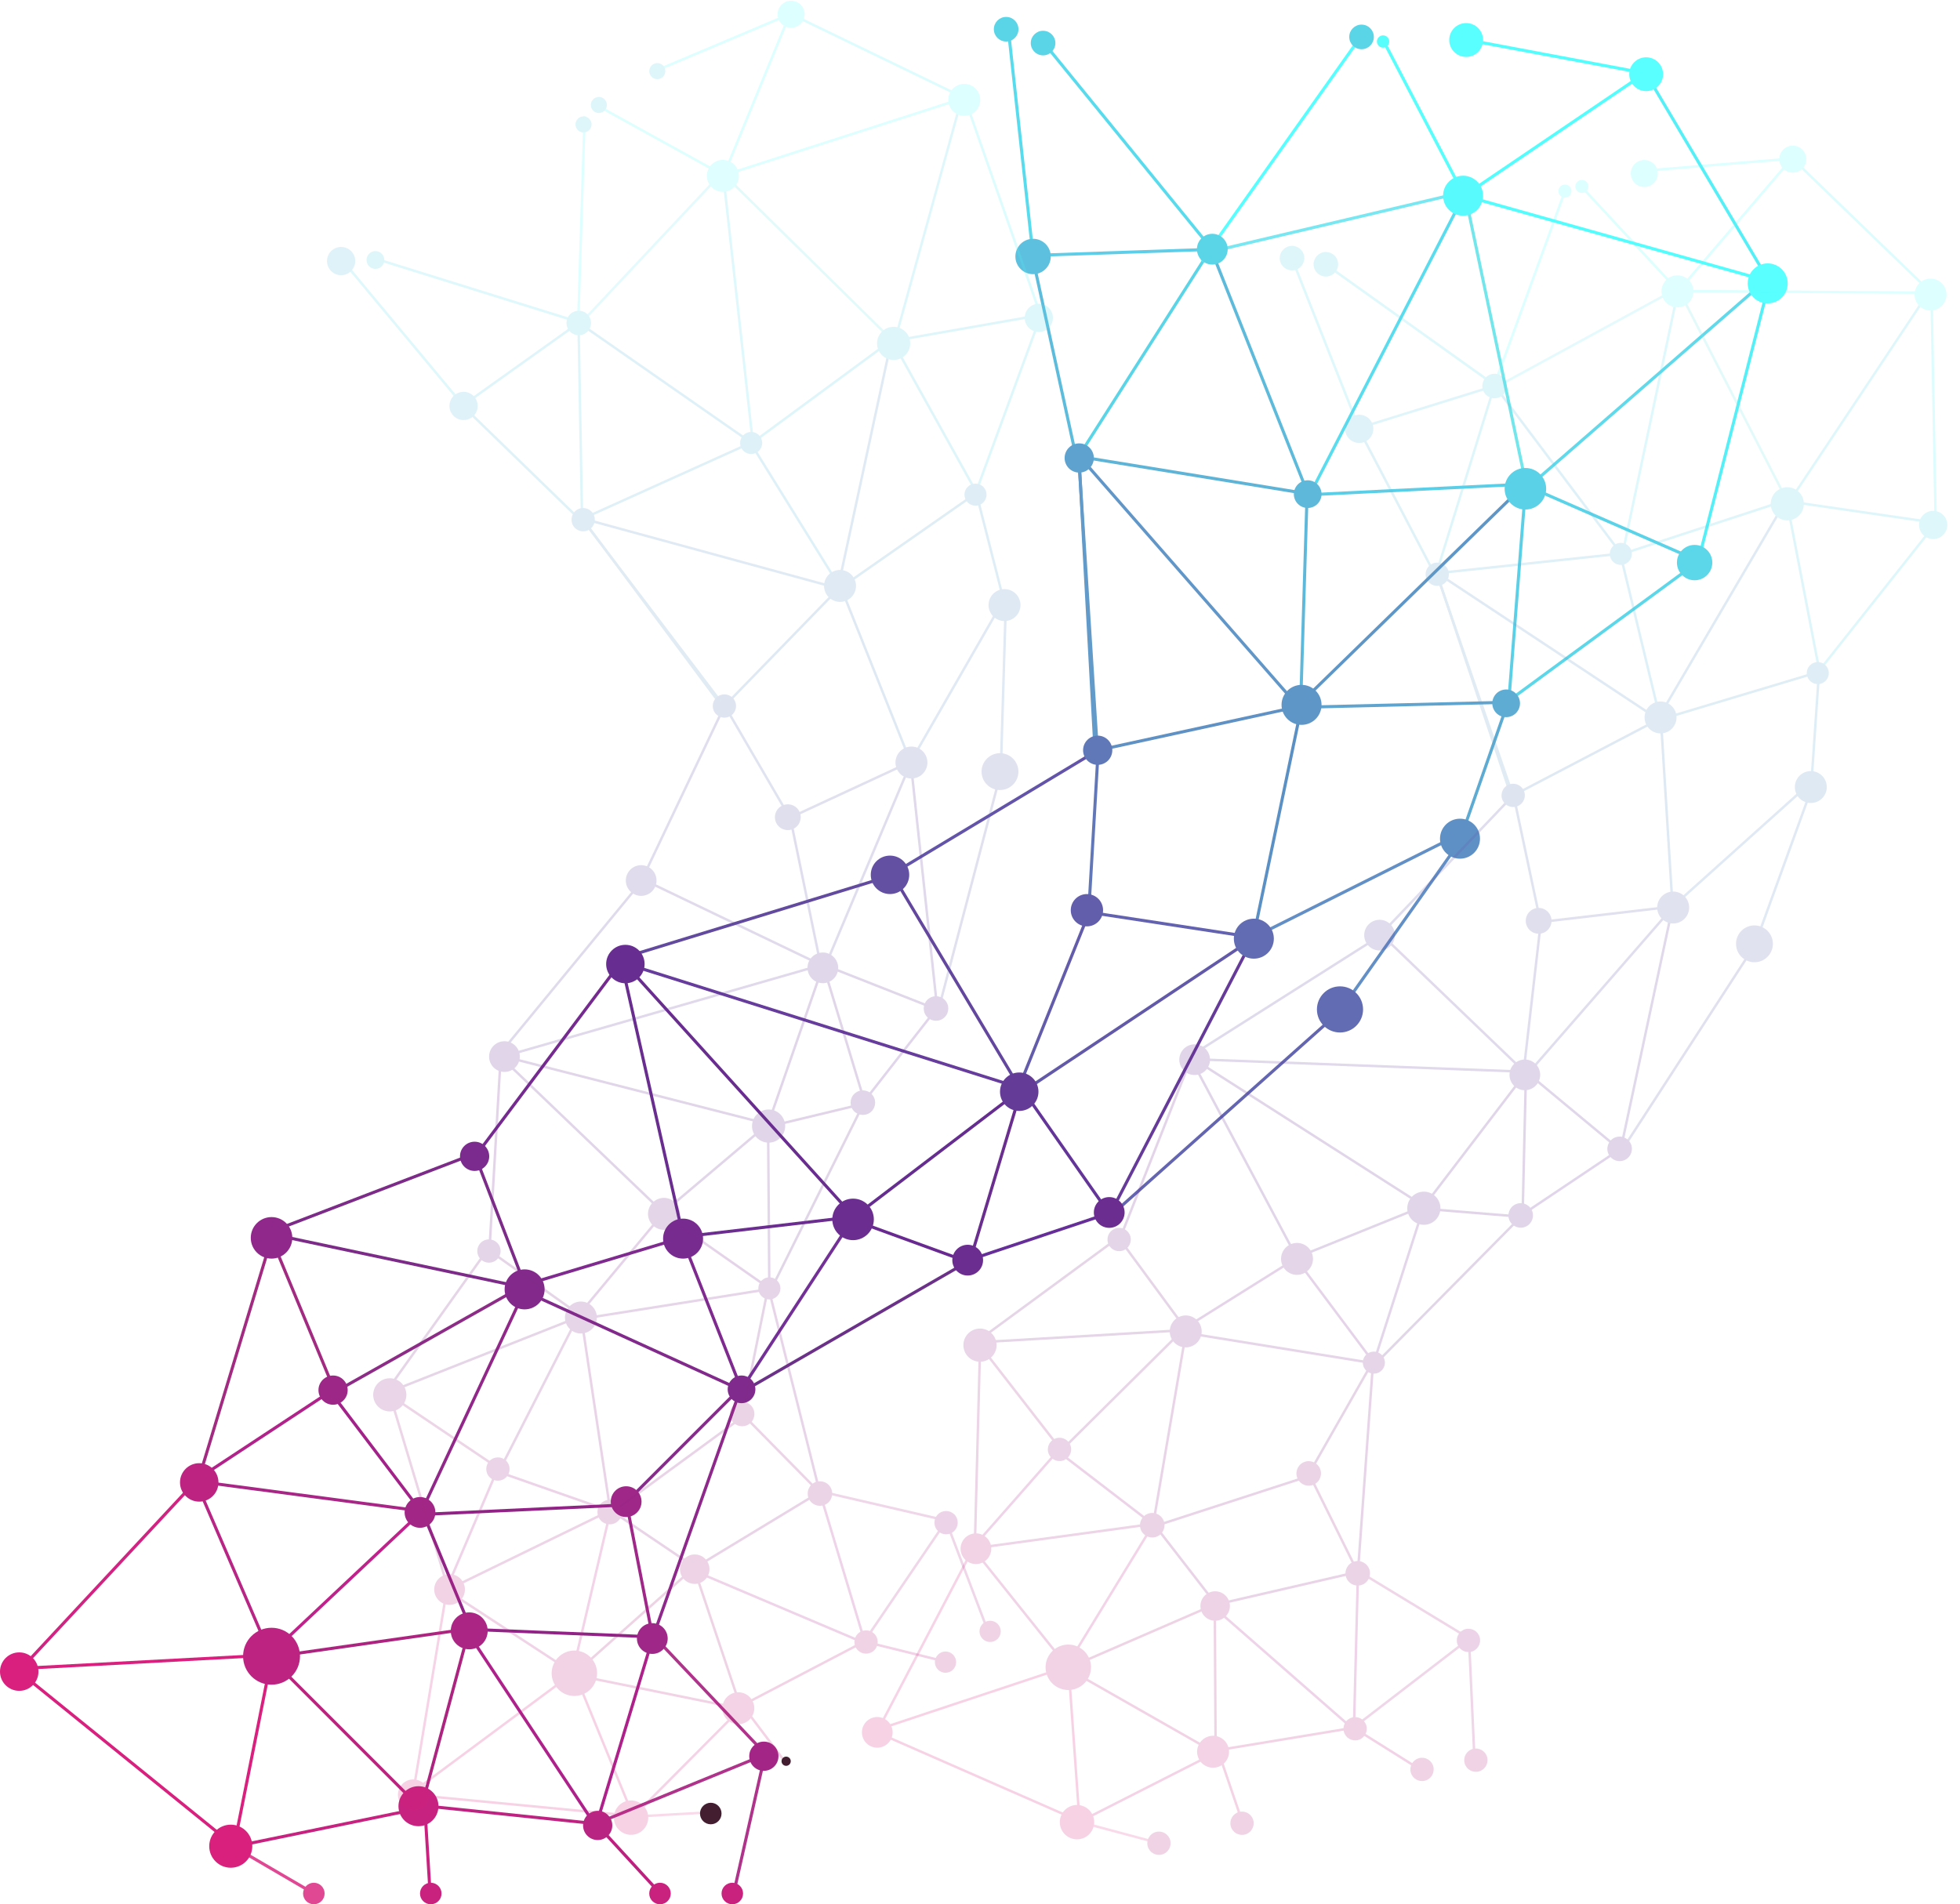 <?xml version="1.0" encoding="UTF-8"?> <svg xmlns="http://www.w3.org/2000/svg" width="1274" height="1238" viewBox="0 0 1274 1238" fill="none"> <g clip-path="url(#clip0_1523_552)"> <rect x="477.567" y="910.821" width="2" height="159.268" transform="rotate(19.451 477.567 910.821)" fill="#8E288B"></rect> <rect x="407.401" y="983.128" width="2" height="77.254" transform="rotate(-11.013 407.401 983.128)" fill="#9F2788"></rect> <rect x="281.545" y="985.207" width="2" height="117.936" transform="rotate(-92.669 281.545 985.207)" fill="#922386"></rect> <rect x="306" y="1060.31" width="2" height="112.668" transform="rotate(-87.666 306 1060.31)" fill="#922386"></rect> <rect x="306.549" y="1057.65" width="2" height="76.364" transform="rotate(157.57 306.549 1057.65)" fill="#922386"></rect> <rect x="266.529" y="988.486" width="2" height="110.183" transform="rotate(46.754 266.529 988.486)" fill="#BF228B"></rect> <rect x="296.979" y="1059.01" width="2" height="107.077" transform="rotate(81.875 296.979 1059.01)" fill="#AC247F"></rect> <rect x="269.999" y="980.843" width="2" height="131.983" transform="rotate(97.551 269.999 980.843)" fill="#A82686"></rect> <rect x="213.515" y="904.242" width="2" height="96.401" transform="rotate(56.638 213.515 904.242)" fill="#B1228A"></rect> <rect x="172.5" y="814.837" width="2" height="152.049" transform="rotate(16.825 172.5 814.837)" fill="#A22B81"></rect> <rect x="303.549" y="750.842" width="2" height="130.288" transform="rotate(69.028 303.549 750.842)" fill="#7C2C88"></rect> <rect x="397.574" y="631.873" width="2" height="145.585" transform="rotate(36.865 397.574 631.873)" fill="#752A90"></rect> <rect x="405.776" y="638.476" width="2" height="164.551" transform="rotate(-12.69 405.776 638.476)" fill="#692D90"></rect> <rect x="409.057" y="631.084" width="2" height="208.922" transform="rotate(-42.113 409.057 631.084)" fill="#692D90"></rect> <rect x="414.039" y="629.817" width="2" height="254.449" transform="rotate(-72.51 414.039 629.817)" fill="#663C9C"></rect> <rect x="404.115" y="623.97" width="2" height="189.225" transform="rotate(-107.036 404.115 623.97)" fill="#624A9E"></rect> <rect x="582.363" y="574.438" width="2" height="149.886" transform="rotate(-30.835 582.363 574.438)" fill="#63479E"></rect> <rect x="331.967" y="834.197" width="2" height="146.066" transform="rotate(101.94 331.967 834.197)" fill="#7C2C88"></rect> <rect x="436.642" y="805.587" width="2" height="95.984" transform="rotate(73.271 436.642 805.587)" fill="#7F2A8F"></rect> <rect x="482.344" y="901.576" width="2" height="95.984" transform="rotate(158.547 482.344 901.576)" fill="#7F2A8F"></rect> <rect x="482.016" y="904.95" width="2" height="125.451" transform="rotate(-146.885 482.016 904.95)" fill="#733096"></rect> <rect x="455.242" y="803.738" width="2" height="90.492" transform="rotate(-96.688 455.242 803.738)" fill="#6B2D90"></rect> <rect x="560.388" y="788.353" width="2" height="121.084" transform="rotate(-127.316 560.388 788.353)" fill="#652D90"></rect> <rect x="666.712" y="709.623" width="2" height="169.941" transform="rotate(-123.634 666.712 709.623)" fill="#6259A8"></rect> <rect x="727.197" y="786.98" width="2" height="185.421" transform="rotate(-131.714 727.197 786.98)" fill="#6365B0"></rect> <rect x="726.41" y="782.073" width="2" height="182.26" transform="rotate(-152.593 726.41 782.073)" fill="#653A99"></rect> <rect x="665.786" y="700.838" width="2" height="107.767" transform="rotate(-158.121 665.786 700.838)" fill="#635CAA"></rect> <rect x="559.774" y="796.159" width="2" height="69.881" transform="rotate(-69.974 559.774 796.159)" fill="#682A90"></rect> <rect x="637.144" y="817.765" width="2" height="82.462" transform="rotate(-108.486 637.144 817.765)" fill="#662E99"></rect> <rect x="706.18" y="593.842" width="2" height="99.326" transform="rotate(-81.332 706.18 593.842)" fill="#6362B0"></rect> <rect x="715.925" y="488.275" width="2" height="124.126" transform="rotate(-102.289 715.925 488.275)" fill="#5F91C4"></rect> <rect x="707.064" y="298.77" width="2" height="143.69" transform="rotate(-80.755 707.064 298.77)" fill="#5EB4D7"></rect> <rect x="846.428" y="322.854" width="2" height="143.69" transform="rotate(-92.816 846.428 322.854)" fill="#5ACEE7"></rect> <rect x="995.566" y="318.369" width="2" height="106.968" transform="rotate(-66.412 995.566 318.369)" fill="#5AD3E8"></rect> <rect x="671.461" y="167.049" width="2" height="120.167" transform="rotate(-91.951 671.461 167.049)" fill="#5ECDE7"></rect> <rect x="709.105" y="585.492" width="2" height="90.352" transform="rotate(-176.652 709.105 585.492)" fill="#6277B8"></rect> <rect x="817.028" y="603.055" width="2" height="137.307" transform="rotate(-168.222 817.028 603.055)" fill="#5B90C5"></rect> <rect x="810.1" y="612.862" width="2" height="152.747" transform="rotate(-116.594 810.1 612.862)" fill="#628FC6"></rect> <rect x="842.594" y="460.867" width="2" height="138.992" transform="rotate(-91.383 842.594 460.867)" fill="#5FA4CE"></rect> <rect x="874.598" y="653.991" width="2" height="121.973" transform="rotate(-144.739 874.598 653.991)" fill="#628FC6"></rect> <rect x="949.497" y="547.69" width="2" height="91.716" transform="rotate(-160.778 949.497 547.69)" fill="#5DABD2"></rect> <rect x="981.624" y="457.147" width="2" height="131.025" transform="rotate(-175.532 981.624 457.147)" fill="#5BCFE6"></rect> <rect x="841.518" y="462.204" width="2" height="199.64" transform="rotate(-134.271 841.518 462.204)" fill="#5E96C7"></rect> <rect x="983.011" y="455.094" width="2" height="146.573" transform="rotate(-126.285 983.011 455.094)" fill="#5CD7E9"></rect> <rect x="712.669" y="485.745" width="2" height="180.774" transform="rotate(176.861 712.669 485.745)" fill="#629AC9"></rect> <rect x="713.877" y="481.404" width="2" height="176.911" transform="rotate(176.356 713.877 481.404)" fill="#629AC9"></rect> <rect x="846.333" y="461.442" width="2" height="140.606" transform="rotate(-178.255 846.333 461.442)" fill="#5EB8DA"></rect> <rect x="849.309" y="316.129" width="2" height="162.226" transform="rotate(158.378 849.309 316.129)" fill="#5DBADB"></rect> <rect x="854.9" y="316.901" width="2" height="214.628" transform="rotate(-152.761 854.9 316.901)" fill="#5ADCEF"></rect> <rect x="991.963" y="310.324" width="2" height="184.718" transform="rotate(168.124 991.963 310.324)" fill="#73E6EB"></rect> <rect x="1106.16" y="359.898" width="2" height="178.25" transform="rotate(-165.716 1106.16 359.898)" fill="#55F0F7"></rect> <rect x="1153.65" y="187.253" width="2" height="162.913" transform="rotate(149.353 1153.65 187.253)" fill="#55F0F7"></rect> <rect x="1139.33" y="178.903" width="2" height="186.787" transform="rotate(105.694 1139.33 178.903)" fill="#54FDFD"></rect> <rect x="1066.11" y="48.487" width="2" height="133.715" transform="rotate(55.863 1066.11 48.487)" fill="#54FDFD"></rect> <rect x="1067.23" y="46.2" width="2" height="112.443" transform="rotate(100.644 1067.23 46.2)" fill="#54FDFD"></rect> <rect x="997.006" y="314.816" width="2" height="200.016" transform="rotate(-131.038 997.006 314.816)" fill="#60D9EB"></rect> <rect x="699.274" y="291.411" width="2" height="118.654" transform="rotate(167.699 699.274 291.411)" fill="#5DBCDC"></rect> <rect x="703.788" y="294.338" width="2" height="149.575" transform="rotate(-147.491 703.788 294.338)" fill="#5AD4E7"></rect> <rect x="672.09" y="162.527" width="2" height="145.386" transform="rotate(173.77 672.09 162.527)" fill="#58DBED"></rect> <rect x="781.991" y="170.259" width="2" height="177.685" transform="rotate(-144.675 781.991 170.259)" fill="#57FEFF"></rect> <rect x="948.834" y="119.443" width="2" height="107.438" transform="rotate(152.458 948.834 119.443)" fill="#57FEFC"></rect> <rect x="785.882" y="164.926" width="2" height="172.909" transform="rotate(-103.261 785.882 164.926)" fill="#78E7F1"></rect> <rect x="783.851" y="155.637" width="2" height="167.205" transform="rotate(140.846 783.851 155.637)" fill="#58DBED"></rect> <rect x="840.158" y="453.482" width="2" height="212.338" transform="rotate(138.81 840.158 453.482)" fill="#6196C8"></rect> <rect x="585.653" y="565.909" width="2" height="143.42" transform="rotate(-121.05 585.653 565.909)" fill="#6354A9"></rect> <rect x="632.589" y="816.114" width="2" height="102.882" transform="rotate(-163.328 632.589 816.114)" fill="#6A2E8F"></rect> <rect x="720.188" y="786.055" width="2" height="102.882" transform="rotate(145.041 720.188 786.055)" fill="#643599"></rect> <rect x="480.203" y="907.318" width="2" height="167.949" transform="rotate(-120 480.203 907.318)" fill="#6B3189"></rect> <rect x="479.758" y="901.7" width="2" height="141.413" transform="rotate(114.52 479.758 901.7)" fill="#812A8C"></rect> <rect x="336.208" y="846.899" width="2" height="141.894" transform="rotate(25.021 336.208 846.899)" fill="#912789"></rect> <rect x="332.393" y="839.102" width="2" height="129.672" transform="rotate(60.572 332.393 839.102)" fill="#8D2C87"></rect> <rect x="339.22" y="827.556" width="2" height="76.357" transform="rotate(159.004 339.22 827.556)" fill="#7C2C88"></rect> <rect x="180.085" y="816.457" width="2" height="86.963" transform="rotate(-22.517 180.085 816.457)" fill="#A22B81"></rect> <rect x="217" y="909.441" width="2" height="85.15" transform="rotate(-37.146 217 909.441)" fill="#A32289"></rect> <rect x="300.714" y="1071.24" width="2" height="107.077" transform="rotate(15 300.714 1071.24)" fill="#AC247F"></rect> <rect x="307.878" y="1068.99" width="2" height="135.995" transform="rotate(-33.487 307.878 1068.99)" fill="#AE218B"></rect> <rect x="420.857" y="1072.76" width="2" height="112.856" transform="rotate(16.8 420.857 1072.76)" fill="#AE218B"></rect> <rect x="184" y="1087.5" width="2" height="114.761" transform="rotate(-45 184 1087.5)" fill="#B9247D"></rect> <rect x="119.877" y="969.448" width="2" height="148.447" transform="rotate(42.968 119.877 969.448)" fill="#D12382"></rect> <rect x="160.17" y="1075.82" width="2" height="141.844" transform="rotate(86.94 160.17 1075.82)" fill="#D9207E"></rect> <rect x="144.409" y="1192.43" width="2" height="158.375" transform="rotate(129.008 144.409 1192.43)" fill="#D9207E"></rect> <rect x="203.187" y="1229.34" width="2" height="64.392" transform="rotate(120.292 203.187 1229.34)" fill="#E14893"></rect> <rect x="428.821" y="1229.14" width="2" height="56.908" transform="rotate(137.417 428.821 1229.14)" fill="#BE2080"></rect> <rect x="477.828" y="1231.19" width="2" height="84.383" transform="rotate(-167.268 477.828 1231.19)" fill="#AF338A"></rect> <rect x="493.487" y="1134.61" width="2" height="95.198" transform="rotate(136.568 493.487 1134.61)" fill="#AF338A"></rect> <rect x="393.038" y="1184.38" width="2" height="107.526" transform="rotate(-112.246 393.038 1184.38)" fill="#AF338A"></rect> <rect x="280.452" y="1229.13" width="2" height="51.991" transform="rotate(176.51 280.452 1229.13)" fill="#C9227E"></rect> <rect x="381.579" y="1184" width="2" height="103.894" transform="rotate(95.943 381.579 1184)" fill="#BE2381"></rect> <rect x="154.933" y="1191.24" width="2" height="100.515" transform="rotate(-168.728 154.933 1191.24)" fill="#D9207E"></rect> <rect x="153.656" y="1201.19" width="2" height="113.036" transform="rotate(-101.615 153.656 1201.19)" fill="#C72280"></rect> <rect x="130.517" y="973.231" width="2" height="102.07" transform="rotate(-23.297 130.517 973.231)" fill="#B82585"></rect> <rect x="476.202" y="906.027" width="2" height="102.413" transform="rotate(45 476.202 906.027)" fill="#842D89"></rect> <circle cx="407" cy="976.242" r="10" fill="#9F2788"></circle> <circle cx="273" cy="983.242" r="10" fill="#A22686"></circle> <circle cx="176.5" cy="1076.74" r="18.5" fill="#BD2381"></circle> <circle cx="150" cy="1200.24" r="14" fill="#D9207D"></circle> <circle cx="129.5" cy="963.742" r="12.5" fill="#BD2381"></circle> <circle cx="216.5" cy="903.742" r="9.5" fill="#9D2787"></circle> <circle cx="176.5" cy="804.742" r="13.5" fill="#90288B"></circle> <circle cx="308.5" cy="751.742" r="9.5" fill="#7B2B8E"></circle> <circle cx="406.5" cy="626.742" r="12.5" fill="#672D91"></circle> <circle cx="662.5" cy="709.742" r="12.5" fill="#643B97"></circle> <circle cx="706.5" cy="591.742" r="10.5" fill="#625EAB"></circle> <circle cx="713.5" cy="487.743" r="9.5" fill="#6078B8"></circle> <circle cx="846" cy="458.243" r="13" fill="#5E96C7"></circle> <circle cx="979" cy="457.243" r="9" fill="#5EACD3"></circle> <circle cx="991.5" cy="317.743" r="13.5" fill="#5AD1E7"></circle> <circle cx="951" cy="127.241" r="13" fill="#58FAFD"></circle> <circle cx="1101.5" cy="365.743" r="11.5" fill="#5CD7E9"></circle> <circle cx="1149" cy="184.241" r="13" fill="#59FFFF"></circle> <circle cx="1070" cy="48.241" r="11" fill="#59FFFF"></circle> <circle cx="953" cy="26" r="11" fill="#59FFFF"></circle> <circle cx="850" cy="321.243" r="9" fill="#5EB8DA"></circle> <circle cx="701.5" cy="297.743" r="9.5" fill="#5EA2CF"></circle> <circle cx="671.5" cy="166.743" r="11.5" fill="#5DC0DF"></circle> <circle cx="788" cy="162" r="10" fill="#5AD4E7"></circle> <circle cx="678" cy="28" r="8" fill="#5AD4E7"></circle> <circle cx="885" cy="24" r="8" fill="#5AD4E7"></circle> <circle cx="899" cy="27" r="4" fill="#57FEFC"></circle> <circle cx="654" cy="19" r="8" fill="#5AD4E7"></circle> <circle cx="578.5" cy="568.742" r="12.5" fill="#6350A3"></circle> <circle cx="341" cy="838.242" r="13" fill="#83298B"></circle> <circle cx="444" cy="805.242" r="13" fill="#772B8F"></circle> <circle cx="12.5" cy="1086.74" r="12.5" fill="#D9207E"></circle> <circle cx="305" cy="1060.24" r="12" fill="#AB2584"></circle> <circle cx="272" cy="1174.24" r="13" fill="#C72280"></circle> <circle cx="388.5" cy="1186.74" r="9.5" fill="#B82482"></circle> <circle cx="496.5" cy="1141.74" r="9.5" fill="#A32586"></circle> <circle cx="482" cy="903.242" r="9" fill="#802A8D"></circle> <circle cx="629" cy="819.242" r="10" fill="#6B2D90"></circle> <circle cx="721" cy="788.242" r="10" fill="#6B2D90"></circle> <circle cx="871" cy="656.242" r="15" fill="#626CB3"></circle> <circle cx="815" cy="610.243" r="13" fill="#626CB3"></circle> <circle cx="949" cy="545.243" r="13" fill="#5E90C5"></circle> <circle cx="554.5" cy="792.742" r="13.5" fill="#6B2D90"></circle> <circle cx="424" cy="1065.24" r="10" fill="#9F2788"></circle> <g opacity="0.2"> <rect x="891.189" y="892.639" width="1.597" height="127.153" transform="rotate(4.125 891.189 892.639)" fill="#8E288B"></rect> <rect x="852.423" y="963.12" width="1.597" height="61.676" transform="rotate(-26.34 852.423 963.12)" fill="#9F2788"></rect> <rect x="755.957" y="991.279" width="1.597" height="94.156" transform="rotate(-107.996 755.957 991.279)" fill="#922386"></rect> <rect x="790.634" y="1043.94" width="1.597" height="89.949" transform="rotate(-102.993 790.634 1043.94)" fill="#922386"></rect> <rect x="790.497" y="1041.78" width="1.597" height="60.966" transform="rotate(142.243 790.497 1041.78)" fill="#922386"></rect> <rect x="745.087" y="996.973" width="1.597" height="87.965" transform="rotate(31.427 745.087 996.973)" fill="#BF228B"></rect> <rect x="783.413" y="1044.85" width="1.597" height="85.486" transform="rotate(66.548 783.413 1044.85)" fill="#AC247F"></rect> <rect x="746.145" y="990.355" width="1.597" height="105.37" transform="rotate(82.225 746.145 990.355)" fill="#A82686"></rect> <rect x="686.491" y="943.295" width="1.597" height="76.963" transform="rotate(41.311 686.491 943.295)" fill="#B1228A"></rect> <rect x="636.043" y="883.112" width="1.597" height="121.39" transform="rotate(1.498 636.043 883.112)" fill="#A22B81"></rect> <rect x="723.442" y="806.183" width="1.597" height="104.017" transform="rotate(53.701 723.442 806.183)" fill="#7C2C88"></rect> <rect x="770.732" y="694.739" width="1.597" height="116.229" transform="rotate(21.538 770.732 694.739)" fill="#752A90"></rect> <rect x="778.441" y="698.092" width="1.597" height="131.371" transform="rotate(-28.017 778.441 698.092)" fill="#692D90"></rect> <rect x="779.407" y="691.709" width="1.597" height="166.795" transform="rotate(-57.439 779.407 691.709)" fill="#692D90"></rect> <rect x="782.976" y="689.682" width="1.597" height="203.142" transform="rotate(-87.837 782.976 689.682)" fill="#663C9C"></rect> <rect x="774.101" y="687.274" width="1.597" height="151.069" transform="rotate(-122.362 774.101 687.274)" fill="#624A9E"></rect> <rect x="900.893" y="611.521" width="1.597" height="119.663" transform="rotate(-46.162 900.893 611.521)" fill="#63479E"></rect> <rect x="762.913" y="864.367" width="1.597" height="116.613" transform="rotate(86.613 762.913 864.367)" fill="#7C2C88"></rect> <rect x="837.472" y="820.249" width="1.597" height="76.629" transform="rotate(57.945 837.472 820.249)" fill="#7F2A8F"></rect> <rect x="892.917" y="884.512" width="1.597" height="76.629" transform="rotate(143.22 892.917 884.512)" fill="#7F2A8F"></rect> <rect x="893.375" y="887.18" width="1.597" height="100.155" transform="rotate(-162.212 893.375 887.18)" fill="#733096"></rect> <rect x="851.402" y="814.9" width="1.597" height="72.245" transform="rotate(-112.014 851.402 814.9)" fill="#6B2D90"></rect> <rect x="929.115" y="780.865" width="1.597" height="96.669" transform="rotate(-142.643 929.115 780.865)" fill="#652D90"></rect> <rect x="994.366" y="697.809" width="1.597" height="135.674" transform="rotate(-138.961 994.366 697.809)" fill="#6259A8"></rect> <rect x="1057.26" y="744.608" width="1.597" height="148.033" transform="rotate(-147.041 1057.26 744.608)" fill="#6365B0"></rect> <rect x="1055.62" y="740.996" width="1.597" height="145.509" transform="rotate(-167.919 1055.62 740.996)" fill="#653A99"></rect> <rect x="991.799" y="691.24" width="1.597" height="86.037" transform="rotate(-173.448 991.799 691.24)" fill="#635CAA"></rect> <rect x="930.29" y="787.005" width="1.597" height="55.79" transform="rotate(-85.301 930.29 787.005)" fill="#682A90"></rect> <rect x="994.42" y="787.314" width="1.597" height="65.834" transform="rotate(-123.813 994.42 787.314)" fill="#662E99"></rect> <rect x="1000.32" y="600.333" width="1.597" height="79.298" transform="rotate(-96.658 1000.32 600.333)" fill="#6362B0"></rect> <rect x="985.548" y="516.994" width="1.597" height="99.097" transform="rotate(-117.616 985.548 516.994)" fill="#5F91C4"></rect> <rect x="938.735" y="372.951" width="1.597" height="114.716" transform="rotate(-96.082 938.735 372.951)" fill="#5EB4D7"></rect> <rect x="1051.12" y="362.086" width="1.597" height="114.716" transform="rotate(-108.143 1051.12 362.086)" fill="#5ACEE7"></rect> <rect x="1165.01" y="327.16" width="1.597" height="85.399" transform="rotate(-81.739 1165.01 327.16)" fill="#5AD3E8"></rect> <rect x="883.525" y="279.044" width="1.597" height="95.936" transform="rotate(-107.278 883.525 279.044)" fill="#5ECDE7"></rect> <rect x="1000.81" y="593.287" width="1.597" height="72.133" transform="rotate(168.021 1000.81 593.287)" fill="#6277B8"></rect> <rect x="1087.62" y="584.034" width="1.597" height="109.621" transform="rotate(176.451 1087.62 584.034)" fill="#5B90C5"></rect> <rect x="1084.35" y="593.048" width="1.597" height="121.947" transform="rotate(-131.921 1084.35 593.048)" fill="#628FC6"></rect> <rect x="1077.29" y="469.16" width="1.597" height="110.966" transform="rotate(-106.71 1077.29 469.16)" fill="#5FA4CE"></rect> <rect x="1142.69" y="611.105" width="1.597" height="97.378" transform="rotate(-160.065 1142.69 611.105)" fill="#628FC6"></rect> <rect x="1177.93" y="513.452" width="1.597" height="73.222" transform="rotate(-176.105 1177.93 513.452)" fill="#5DABD2"></rect> <rect x="1183.56" y="436.958" width="1.597" height="104.605" transform="rotate(169.141 1183.56 436.958)" fill="#5BCFE6"></rect> <rect x="1076.75" y="470.417" width="1.597" height="159.385" transform="rotate(-149.598 1076.75 470.417)" fill="#5E96C7"></rect> <rect x="1184.19" y="435.083" width="1.597" height="117.018" transform="rotate(-141.612 1184.19 435.083)" fill="#5CD7E9"></rect> <rect x="982.507" y="515.733" width="1.597" height="144.323" transform="rotate(161.534 982.507 515.733)" fill="#629AC9"></rect> <rect x="982.521" y="512.136" width="1.597" height="141.238" transform="rotate(161.029 982.521 512.136)" fill="#629AC9"></rect> <rect x="1080.29" y="468.813" width="1.597" height="112.254" transform="rotate(166.418 1080.29 468.813)" fill="#5EB8DA"></rect> <rect x="1051.92" y="356.3" width="1.597" height="129.514" transform="rotate(143.051 1051.92 356.3)" fill="#5DBADB"></rect> <rect x="1056.39" y="355.714" width="1.597" height="171.35" transform="rotate(-168.088 1056.39 355.714)" fill="#5ADCEF"></rect> <rect x="1160.54" y="321.726" width="1.597" height="147.471" transform="rotate(152.797 1160.54 321.726)" fill="#73E6EB"></rect> <rect x="1258.92" y="335.798" width="1.597" height="142.308" transform="rotate(178.957 1258.92 335.798)" fill="#55F0F7"></rect> <rect x="1259.06" y="192.846" width="1.597" height="130.063" transform="rotate(134.026 1259.06 192.846)" fill="#55F0F7"></rect> <rect x="1246.27" y="189.439" width="1.597" height="149.123" transform="rotate(90.368 1246.27 189.439)" fill="#54FDFD"></rect> <rect x="1162.37" y="104.474" width="1.597" height="106.753" transform="rotate(40.536 1162.37 104.474)" fill="#54FDFD"></rect> <rect x="1162.75" y="102.478" width="1.597" height="89.77" transform="rotate(85.317 1162.75 102.478)" fill="#54FDFD"></rect> <rect x="1165.37" y="324.121" width="1.597" height="159.684" transform="rotate(-146.365 1165.37 324.121)" fill="#60D9EB"></rect> <rect x="931.185" y="368.929" width="1.597" height="94.729" transform="rotate(152.372 931.185 368.929)" fill="#5DBCDC"></rect> <rect x="935.278" y="370.23" width="1.597" height="119.414" transform="rotate(-162.818 935.278 370.23)" fill="#5AD4E7"></rect> <rect x="883.056" y="275.43" width="1.597" height="116.07" transform="rotate(158.443 883.056 275.43)" fill="#58DBED"></rect> <rect x="969.307" y="258.191" width="1.597" height="141.857" transform="rotate(-160.002 969.307 258.191)" fill="#57FEFF"></rect> <rect x="1087.05" y="183.856" width="1.597" height="85.774" transform="rotate(137.131 1087.05 183.856)" fill="#57FEFC"></rect> <rect x="971.178" y="253.263" width="1.597" height="138.043" transform="rotate(-118.588 971.178 253.263)" fill="#78E7F1"></rect> <rect x="967.653" y="246.54" width="1.597" height="133.49" transform="rotate(125.519 967.653 246.54)" fill="#58DBED"></rect> <rect x="1073.86" y="463.988" width="1.597" height="169.522" transform="rotate(123.483 1073.86 463.988)" fill="#6196C8"></rect> <rect x="901.626" y="604.26" width="1.597" height="114.501" transform="rotate(-136.377 901.626 604.26)" fill="#6354A9"></rect> <rect x="990.565" y="787.004" width="1.597" height="82.137" transform="rotate(-178.655 990.565 787.004)" fill="#6A2E8F"></rect> <rect x="1051.67" y="745.374" width="1.597" height="82.137" transform="rotate(129.714 1051.67 745.374)" fill="#643599"></rect> <rect x="892.479" y="889.386" width="1.597" height="134.084" transform="rotate(-135.327 892.479 889.386)" fill="#6B3189"></rect> <rect x="890.952" y="885.154" width="1.597" height="112.899" transform="rotate(99.194 890.952 885.154)" fill="#812A8C"></rect> <rect x="768.859" y="873.252" width="1.597" height="113.283" transform="rotate(9.694 768.859 873.252)" fill="#912789"></rect> <rect x="764.276" y="868.053" width="1.597" height="103.525" transform="rotate(45.245 764.276 868.053)" fill="#8D2C87"></rect> <rect x="767.096" y="857.722" width="1.597" height="60.96" transform="rotate(143.677 767.096 857.722)" fill="#7C2C88"></rect> <rect x="642.226" y="882.758" width="1.597" height="69.428" transform="rotate(-37.844 642.226 882.758)" fill="#A22B81"></rect> <rect x="690.271" y="946.563" width="1.597" height="67.98" transform="rotate(-52.473 690.271 946.563)" fill="#A32289"></rect> <rect x="788.872" y="1053.48" width="1.597" height="85.486" transform="rotate(-0.327 788.872 1053.48)" fill="#AC247F"></rect> <rect x="793.912" y="1050.23" width="1.597" height="108.573" transform="rotate(-48.814 793.912 1050.23)" fill="#AE218B"></rect> <rect x="881.697" y="1029.29" width="1.597" height="90.1" transform="rotate(1.473 881.697 1029.29)" fill="#AE218B"></rect> <rect x="702.437" y="1090.62" width="1.597" height="91.621" transform="rotate(-60.327 702.437 1090.62)" fill="#B9247D"></rect> <rect x="628.152" y="1013.26" width="1.597" height="118.514" transform="rotate(27.642 628.152 1013.26)" fill="#D12382"></rect> <rect x="681.624" y="1086.66" width="1.597" height="113.242" transform="rotate(71.613 681.624 1086.66)" fill="#D9207E"></rect> <rect x="694.096" y="1179.77" width="1.597" height="126.44" transform="rotate(113.681 694.096 1179.77)" fill="#D9207E"></rect> <rect x="747.142" y="1195.79" width="1.597" height="51.408" transform="rotate(104.965 747.142 1195.79)" fill="#E14893"></rect> <rect x="920.832" y="1148.02" width="1.597" height="45.433" transform="rotate(122.091 920.832 1148.02)" fill="#BE2080"></rect> <rect x="958.997" y="1139.26" width="1.597" height="67.368" transform="rotate(177.405 958.997 1139.26)" fill="#AF338A"></rect> <rect x="950.672" y="1061.59" width="1.597" height="76.002" transform="rotate(121.241 950.672 1061.59)" fill="#AF338A"></rect> <rect x="883.833" y="1121.11" width="1.597" height="85.845" transform="rotate(-127.573 883.833 1121.11)" fill="#AF338A"></rect> <rect x="806.59" y="1179.32" width="1.597" height="41.507" transform="rotate(161.184 806.59 1179.32)" fill="#C9227E"></rect> <rect x="874.93" y="1123.23" width="1.597" height="82.945" transform="rotate(80.616 874.93 1123.23)" fill="#BE2381"></rect> <rect x="701.949" y="1176.64" width="1.597" height="80.247" transform="rotate(175.945 701.949 1176.64)" fill="#D9207E"></rect> <rect x="703.066" y="1184.57" width="1.597" height="90.244" transform="rotate(-116.942 703.066 1184.57)" fill="#C72280"></rect> <rect x="637.143" y="1013.93" width="1.597" height="81.489" transform="rotate(-38.624 637.143 1013.93)" fill="#B82585"></rect> <rect x="889.126" y="889.236" width="1.597" height="81.763" transform="rotate(29.673 889.126 889.236)" fill="#842D89"></rect> <circle cx="850.661" cy="957.902" r="7.984" transform="rotate(-15.327 850.661 957.902)" fill="#9F2788"></circle> <circle cx="748.963" cy="991.57" r="7.984" transform="rotate(-15.327 748.963 991.57)" fill="#A22686"></circle> <circle cx="694.392" cy="1083.93" r="14.77" transform="rotate(-15.327 694.392 1083.93)" fill="#BD2381"></circle> <circle cx="700.05" cy="1184.61" r="11.177" transform="rotate(-15.327 700.05 1184.61)" fill="#D9207D"></circle> <circle cx="634.358" cy="1006.84" r="9.979" transform="rotate(-15.327 634.358 1006.84)" fill="#BD2381"></circle> <circle cx="688.683" cy="942.281" r="7.584" transform="rotate(-15.327 688.683 942.281)" fill="#9D2787"></circle> <circle cx="636.993" cy="874.495" r="10.778" transform="rotate(-15.327 636.993 874.495)" fill="#90288B"></circle> <circle cx="727.444" cy="805.831" r="7.584" transform="rotate(-15.327 727.444 805.831)" fill="#7B2B8E"></circle> <circle cx="776.522" cy="688.906" r="9.979" transform="rotate(-15.327 776.522 688.906)" fill="#672D91"></circle> <circle cx="991.148" cy="698.79" r="9.979" transform="rotate(-15.327 991.148 698.79)" fill="#643B97"></circle> <circle cx="1000.13" cy="598.649" r="8.383" transform="rotate(-15.327 1000.13 598.649)" fill="#625EAB"></circle> <circle cx="983.569" cy="517.096" r="7.584" transform="rotate(-15.327 983.569 517.096)" fill="#6078B8"></circle> <circle cx="1079.36" cy="466.421" r="10.379" transform="rotate(-15.327 1079.36 466.421)" fill="#5E96C7"></circle> <circle cx="1181.56" cy="437.584" r="7.185" transform="rotate(-15.327 1181.56 437.584)" fill="#5EACD3"></circle> <circle cx="1161.74" cy="327.536" r="10.778" transform="rotate(-15.327 1161.74 327.536)" fill="#5AD1E7"></circle> <circle cx="1090.36" cy="189.403" r="10.379" transform="rotate(-15.327 1090.36 189.403)" fill="#58FAFD"></circle> <circle cx="1256.57" cy="341.282" r="9.181" transform="rotate(-15.327 1256.57 341.282)" fill="#5CD7E9"></circle> <circle cx="1254.84" cy="191.508" r="10.379" transform="rotate(-15.327 1254.84 191.508)" fill="#59FFFF"></circle> <circle cx="1165.31" cy="103.464" r="8.782" transform="rotate(-15.327 1165.31 103.464)" fill="#59FFFF"></circle> <circle cx="1068.79" cy="112.791" r="8.782" transform="rotate(-15.327 1068.79 112.791)" fill="#59FFFF"></circle> <circle cx="1028.22" cy="121.218" r="4.246" transform="rotate(-15.327 1028.22 121.218)" fill="#59FFFF"></circle> <circle cx="1017.22" cy="124.218" r="4.246" transform="rotate(-15.327 1017.22 124.218)" fill="#59FFFF"></circle> <circle cx="1053.53" cy="360.091" r="7.185" transform="rotate(-15.327 1053.53 360.091)" fill="#5EB8DA"></circle> <circle cx="934.234" cy="373.334" r="7.584" transform="rotate(-15.327 934.234 373.334)" fill="#5EA2CF"></circle> <circle cx="883.491" cy="278.8" r="9.181" transform="rotate(-15.327 883.491 278.8)" fill="#5DC0DF"></circle> <circle cx="971.472" cy="250.961" r="7.984" transform="rotate(-15.327 971.472 250.961)" fill="#5AD4E7"></circle> <circle cx="839.81" cy="167.81" r="7.984" transform="rotate(-15.327 839.81 167.81)" fill="#5AD4E7"></circle> <circle cx="861.81" cy="171.81" r="7.984" transform="rotate(-15.327 861.81 171.81)" fill="#5AD4E7"></circle> <circle cx="896.716" cy="607.951" r="9.979" transform="rotate(-15.327 896.716 607.951)" fill="#6350A3"></circle> <circle cx="770.722" cy="865.575" r="10.379" transform="rotate(-15.327 770.722 865.575)" fill="#83298B"></circle> <circle cx="843.064" cy="818.43" r="10.379" transform="rotate(-15.327 843.064 818.43)" fill="#772B8F"></circle> <circle cx="570.228" cy="1126.23" r="9.979" transform="rotate(-15.327 570.228 1126.23)" fill="#D9207E"></circle> <circle cx="789.851" cy="1044.1" r="9.58" transform="rotate(-15.327 789.851 1044.1)" fill="#AB2584"></circle> <circle cx="788.499" cy="1138.84" r="10.379" transform="rotate(-15.327 788.499 1138.84)" fill="#C72280"></circle> <circle cx="880.837" cy="1123.88" r="7.584" transform="rotate(-15.327 880.837 1123.88)" fill="#B82482"></circle> <circle cx="753.319" cy="1198.32" r="7.584" transform="rotate(-15.327 753.319 1198.32)" fill="#B82482"></circle> <circle cx="807.319" cy="1185.32" r="7.584" transform="rotate(-15.327 807.319 1185.32)" fill="#B82482"></circle> <circle cx="924.319" cy="1150.32" r="7.584" transform="rotate(-15.327 924.319 1150.32)" fill="#B82482"></circle> <circle cx="959.319" cy="1144.32" r="7.584" transform="rotate(-15.327 959.319 1144.32)" fill="#B82482"></circle> <circle cx="954.498" cy="1066.45" r="7.584" transform="rotate(-15.327 954.498 1066.45)" fill="#A32586"></circle> <circle cx="893.003" cy="885.868" r="7.185" transform="rotate(-15.327 893.003 885.868)" fill="#802A8D"></circle> <circle cx="988.462" cy="790.17" r="7.984" transform="rotate(-15.327 988.462 790.17)" fill="#6B2D90"></circle> <circle cx="1052.76" cy="746.887" r="7.984" transform="rotate(-15.327 1052.76 746.887)" fill="#6B2D90"></circle> <circle cx="1140.4" cy="613.597" r="11.975" transform="rotate(-15.327 1140.4 613.597)" fill="#626CB3"></circle> <circle cx="1087.57" cy="589.997" r="10.379" transform="rotate(-15.327 1087.57 589.997)" fill="#626CB3"></circle> <circle cx="1177.03" cy="511.672" r="10.379" transform="rotate(-15.327 1177.03 511.672)" fill="#5E90C5"></circle> <circle cx="925.508" cy="785.488" r="10.778" transform="rotate(-15.327 925.508 785.488)" fill="#6B2D90"></circle> <circle cx="882.532" cy="1022.84" r="7.984" transform="rotate(-15.327 882.532 1022.84)" fill="#9F2788"></circle> </g> <g opacity="0.2"> <rect x="500.493" y="844.592" width="1.597" height="127.153" transform="rotate(-14.089 500.493 844.592)" fill="#8E288B"></rect> <rect x="485.699" y="923.658" width="1.597" height="61.676" transform="rotate(-44.553 485.699 923.658)" fill="#9F2788"></rect> <rect x="402.867" y="980.56" width="1.597" height="94.156" transform="rotate(-126.21 402.867 980.56)" fill="#922386"></rect> <rect x="452.269" y="1019.75" width="1.597" height="89.949" transform="rotate(-121.207 452.269 1019.75)" fill="#922386"></rect> <rect x="451.463" y="1017.74" width="1.597" height="60.966" transform="rotate(124.029 451.463 1017.74)" fill="#922386"></rect> <rect x="394.322" y="989.365" width="1.597" height="87.965" transform="rotate(13.213 394.322 989.365)" fill="#BF228B"></rect> <rect x="445.691" y="1022.86" width="1.597" height="85.486" transform="rotate(48.334 445.691 1022.86)" fill="#AC247F"></rect> <rect x="393.259" y="982.749" width="1.597" height="105.37" transform="rotate(64.011 393.259 982.749)" fill="#A82686"></rect> <rect x="321.884" y="956.692" width="1.597" height="76.963" transform="rotate(23.097 321.884 956.692)" fill="#B1228A"></rect> <rect x="255.153" y="915.292" width="1.597" height="121.39" transform="rotate(-16.716 255.153 915.292)" fill="#A22B81"></rect> <rect x="314.127" y="814.9" width="1.597" height="104.017" transform="rotate(35.487 314.127 814.9)" fill="#7C2C88"></rect> <rect x="324.215" y="694.259" width="1.597" height="116.229" transform="rotate(3.324 324.215 694.259)" fill="#752A90"></rect> <rect x="332.585" y="695.034" width="1.597" height="131.371" transform="rotate(-46.231 332.585 695.034)" fill="#692D90"></rect> <rect x="331.508" y="688.668" width="1.597" height="166.795" transform="rotate(-75.653 331.508 688.668)" fill="#692D90"></rect> <rect x="334.264" y="685.628" width="1.597" height="203.142" transform="rotate(-106.051 334.264 685.628)" fill="#663C9C"></rect> <rect x="325.081" y="686.114" width="1.597" height="151.069" transform="rotate(-140.576 325.081 686.114)" fill="#624A9E"></rect> <rect x="421.843" y="574.526" width="1.597" height="119.663" transform="rotate(-64.376 421.843 574.526)" fill="#63479E"></rect> <rect x="369.807" y="857.831" width="1.597" height="116.613" transform="rotate(68.399 369.807 857.831)" fill="#7C2C88"></rect> <rect x="426.84" y="792.619" width="1.597" height="76.629" transform="rotate(39.731 426.84 792.619)" fill="#7F2A8F"></rect> <rect x="499.594" y="836.333" width="1.597" height="76.629" transform="rotate(125.006 499.594 836.333)" fill="#7F2A8F"></rect> <rect x="500.863" y="838.723" width="1.597" height="100.155" transform="rotate(179.574 500.863 838.723)" fill="#733096"></rect> <rect x="438.401" y="783.184" width="1.597" height="72.245" transform="rotate(-130.228 438.401 783.184)" fill="#6B2D90"></rect> <rect x="501.582" y="726.564" width="1.597" height="96.669" transform="rotate(-160.857 501.582 726.564)" fill="#652D90"></rect> <rect x="537.603" y="627.274" width="1.597" height="135.674" transform="rotate(-157.174 537.603 627.274)" fill="#6259A8"></rect> <rect x="611.975" y="652.069" width="1.597" height="148.033" transform="rotate(-165.255 611.975 652.069)" fill="#6365B0"></rect> <rect x="609.287" y="649.151" width="1.597" height="145.509" transform="rotate(173.867 609.287 649.151)" fill="#653A99"></rect> <rect x="533.111" y="621.837" width="1.597" height="86.037" transform="rotate(168.338 533.111 621.837)" fill="#635CAA"></rect> <rect x="504.617" y="732.03" width="1.597" height="55.79" transform="rotate(-103.515 504.617 732.03)" fill="#682A90"></rect> <rect x="565.631" y="712.278" width="1.597" height="65.834" transform="rotate(-142.027 565.631 712.278)" fill="#662E99"></rect> <rect x="512.793" y="532.82" width="1.597" height="79.298" transform="rotate(-114.872 512.793 532.82)" fill="#6362B0"></rect> <rect x="472.71" y="458.275" width="1.597" height="99.097" transform="rotate(-135.83 472.71 458.275)" fill="#5F91C4"></rect> <rect x="383.22" y="336.082" width="1.597" height="114.716" transform="rotate(-114.296 383.22 336.082)" fill="#5EB4D7"></rect> <rect x="486.581" y="290.632" width="1.597" height="114.716" transform="rotate(-126.357 486.581 290.632)" fill="#5ACEE7"></rect> <rect x="583.843" y="221.859" width="1.597" height="85.399" transform="rotate(-99.953 583.843 221.859)" fill="#5AD3E8"></rect> <rect x="301.424" y="264.136" width="1.597" height="95.936" transform="rotate(-125.492 301.424 264.136)" fill="#5ECDE7"></rect> <rect x="511.057" y="525.974" width="1.597" height="72.133" transform="rotate(149.807 511.057 525.974)" fill="#6277B8"></rect> <rect x="590.619" y="490.053" width="1.597" height="109.621" transform="rotate(158.237 590.619 490.053)" fill="#5B90C5"></rect> <rect x="590.334" y="499.636" width="1.597" height="121.947" transform="rotate(-150.135 590.334 499.636)" fill="#628FC6"></rect> <rect x="544.909" y="384.161" width="1.597" height="110.966" transform="rotate(-124.924 544.909 384.161)" fill="#5FA4CE"></rect> <rect x="651.396" y="498.553" width="1.597" height="97.378" transform="rotate(-178.279 651.396 498.553)" fill="#628FC6"></rect> <rect x="654.345" y="394.778" width="1.597" height="73.222" transform="rotate(165.682 654.345 394.778)" fill="#5DABD2"></rect> <rect x="635.783" y="320.357" width="1.597" height="104.605" transform="rotate(150.927 635.783 320.357)" fill="#5BCFE6"></rect> <rect x="544.783" y="385.525" width="1.597" height="159.385" transform="rotate(-167.812 544.783 385.525)" fill="#5E96C7"></rect> <rect x="635.8" y="318.378" width="1.597" height="117.018" transform="rotate(-159.826 635.8 318.378)" fill="#5CD7E9"></rect> <rect x="469.428" y="458.027" width="1.597" height="144.323" transform="rotate(143.32 469.428 458.027)" fill="#629AC9"></rect> <rect x="468.317" y="454.606" width="1.597" height="141.238" transform="rotate(142.815 468.317 454.606)" fill="#629AC9"></rect> <rect x="547.651" y="382.894" width="1.597" height="112.254" transform="rotate(148.204 547.651 382.894)" fill="#5EB8DA"></rect> <rect x="485.531" y="284.886" width="1.597" height="129.514" transform="rotate(124.837 485.531 284.886)" fill="#5DBADB"></rect> <rect x="489.592" y="282.933" width="1.597" height="171.35" transform="rotate(173.698 489.592 282.933)" fill="#5ADCEF"></rect> <rect x="577.896" y="218.096" width="1.597" height="147.471" transform="rotate(134.583 577.896 218.096)" fill="#73E6EB"></rect> <rect x="675.753" y="200.71" width="1.597" height="142.308" transform="rotate(160.743 675.753 200.71)" fill="#55F0F7"></rect> <rect x="631.201" y="64.877" width="1.597" height="130.063" transform="rotate(115.812 631.201 64.877)" fill="#55F0F7"></rect> <rect x="617.984" y="65.64" width="1.597" height="149.123" transform="rotate(72.153 617.984 65.64)" fill="#54FDFD"></rect> <rect x="511.735" y="11.154" width="1.597" height="106.753" transform="rotate(22.322 511.735 11.154)" fill="#54FDFD"></rect> <rect x="511.468" y="9.141" width="1.597" height="89.77" transform="rotate(67.104 511.468 9.141)" fill="#54FDFD"></rect> <rect x="583.234" y="218.86" width="1.597" height="159.684" transform="rotate(-164.579 583.234 218.86)" fill="#60D9EB"></rect> <rect x="374.791" y="334.621" width="1.597" height="94.729" transform="rotate(134.158 374.791 334.621)" fill="#5DBCDC"></rect> <rect x="379.085" y="334.577" width="1.597" height="119.414" transform="rotate(178.968 379.085 334.577)" fill="#5AD4E7"></rect> <rect x="299.849" y="260.85" width="1.597" height="116.07" transform="rotate(140.229 299.849 260.85)" fill="#58DBED"></rect> <rect x="376.39" y="217.515" width="1.597" height="141.857" transform="rotate(-178.216 376.39 217.515)" fill="#57FEFF"></rect> <rect x="464.997" y="110.104" width="1.597" height="85.774" transform="rotate(118.917 464.997 110.104)" fill="#57FEFC"></rect> <rect x="376.627" y="212.25" width="1.597" height="138.043" transform="rotate(-136.802 376.627 212.25)" fill="#78E7F1"></rect> <rect x="371.177" y="206.965" width="1.597" height="133.49" transform="rotate(107.305 371.177 206.965)" fill="#58DBED"></rect> <rect x="540.031" y="380.321" width="1.597" height="169.522" transform="rotate(105.269 540.031 380.321)" fill="#6196C8"></rect> <rect x="420.27" y="567.399" width="1.597" height="114.501" transform="rotate(-154.591 420.27 567.399)" fill="#6354A9"></rect> <rect x="561.872" y="713.188" width="1.597" height="82.137" transform="rotate(163.132 561.872 713.188)" fill="#6A2E8F"></rect> <rect x="606.903" y="654.545" width="1.597" height="82.137" transform="rotate(111.5 606.903 654.545)" fill="#643599"></rect> <rect x="500.702" y="841.098" width="1.597" height="134.084" transform="rotate(-153.541 500.702 841.098)" fill="#6B3189"></rect> <rect x="497.928" y="837.557" width="1.597" height="112.899" transform="rotate(80.98 497.928 837.557)" fill="#812A8C"></rect> <rect x="378.232" y="864.413" width="1.597" height="113.283" transform="rotate(-8.52 378.232 864.413)" fill="#912789"></rect> <rect x="372.254" y="860.907" width="1.597" height="103.525" transform="rotate(27.031 372.254 860.907)" fill="#8D2C87"></rect> <rect x="371.704" y="850.212" width="1.597" height="60.96" transform="rotate(125.463 371.704 850.212)" fill="#7C2C88"></rect> <rect x="260.915" y="913.024" width="1.597" height="69.428" transform="rotate(-56.058 260.915 913.024)" fill="#A22B81"></rect> <rect x="326.496" y="958.615" width="1.597" height="67.98" transform="rotate(-70.687 326.496 958.615)" fill="#A32289"></rect> <rect x="453.575" y="1029.35" width="1.597" height="85.486" transform="rotate(-18.541 453.575 1029.35)" fill="#AC247F"></rect> <rect x="457.347" y="1024.69" width="1.597" height="108.573" transform="rotate(-67.028 457.347 1024.69)" fill="#AE218B"></rect> <rect x="534.188" y="977.363" width="1.597" height="90.1" transform="rotate(-16.741 534.188 977.363)" fill="#AE218B"></rect> <rect x="383.082" y="1091.66" width="1.597" height="91.621" transform="rotate(-78.541 383.082 1091.66)" fill="#B9247D"></rect> <rect x="288.338" y="1041.39" width="1.597" height="118.514" transform="rotate(9.428 288.338 1041.39)" fill="#D12382"></rect> <rect x="362.072" y="1094.4" width="1.597" height="113.242" transform="rotate(53.399 362.072 1094.4)" fill="#D9207E"></rect> <rect x="403.023" y="1178.94" width="1.597" height="126.44" transform="rotate(95.467 403.023 1178.94)" fill="#D9207E"></rect> <rect x="458.418" y="1177.58" width="1.597" height="51.408" transform="rotate(86.751 458.418 1177.58)" fill="#E14893"></rect> <rect x="608.474" y="1077.92" width="1.597" height="45.433" transform="rotate(103.877 608.474 1077.92)" fill="#BE2080"></rect> <rect x="641.987" y="1057.66" width="1.597" height="67.368" transform="rotate(159.191 641.987 1057.66)" fill="#AF338A"></rect> <rect x="609.803" y="986.483" width="1.597" height="76.002" transform="rotate(103.027 609.803 986.483)" fill="#AF338A"></rect> <rect x="564.917" y="1063.91" width="1.597" height="85.845" transform="rotate(-145.787 564.917 1063.91)" fill="#AF338A"></rect> <rect x="509.74" y="1143.35" width="1.597" height="41.507" transform="rotate(142.97 509.74 1143.35)" fill="#C9227E"></rect> <rect x="557.124" y="1068.71" width="1.597" height="82.945" transform="rotate(62.402 557.124 1068.71)" fill="#BE2381"></rect> <rect x="409.503" y="1173.51" width="1.597" height="80.247" transform="rotate(157.732 409.503 1173.51)" fill="#D9207E"></rect> <rect x="413.043" y="1180.7" width="1.597" height="90.244" transform="rotate(-135.156 413.043 1180.7)" fill="#C72280"></rect> <rect x="297.086" y="1039.21" width="1.597" height="81.489" transform="rotate(-56.837 297.086 1039.21)" fill="#B82585"></rect> <rect x="497.47" y="842.004" width="1.597" height="81.763" transform="rotate(11.459 497.47 842.004)" fill="#842D89"></rect> <circle cx="482.394" cy="919.253" r="7.984" transform="rotate(-33.541 482.394 919.253)" fill="#9F2788"></circle> <circle cx="396.315" cy="983.021" r="7.984" transform="rotate(-33.541 396.315 983.021)" fill="#A22686"></circle> <circle cx="373.346" cy="1087.81" r="14.77" transform="rotate(-33.541 373.346 1087.81)" fill="#BD2381"></circle> <circle cx="410.19" cy="1181.68" r="11.177" transform="rotate(-33.541 410.19 1181.68)" fill="#D9207D"></circle> <circle cx="292.224" cy="1033.35" r="9.979" transform="rotate(-33.541 292.224 1033.35)" fill="#BD2381"></circle> <circle cx="323.65" cy="955.043" r="7.584" transform="rotate(-33.541 323.65 955.043)" fill="#9D2787"></circle> <circle cx="253.362" cy="906.81" r="10.778" transform="rotate(-33.541 253.362 906.81)" fill="#90288B"></circle> <circle cx="317.819" cy="813.315" r="7.584" transform="rotate(-33.541 317.819 813.315)" fill="#7B2B8E"></circle> <circle cx="327.891" cy="686.907" r="9.979" transform="rotate(-33.541 327.891 686.907)" fill="#672D91"></circle> <circle cx="534.853" cy="629.212" r="9.979" transform="rotate(-33.541 534.853 629.212)" fill="#643B97"></circle> <circle cx="512.08" cy="531.281" r="8.383" transform="rotate(-33.541 512.08 531.281)" fill="#625EAB"></circle> <circle cx="470.862" cy="458.99" r="7.584" transform="rotate(-33.541 470.862 458.99)" fill="#6078B8"></circle> <circle cx="546.018" cy="380.912" r="10.379" transform="rotate(-33.541 546.018 380.912)" fill="#5E96C7"></circle> <circle cx="634.079" cy="321.578" r="7.185" transform="rotate(-33.541 634.079 321.578)" fill="#5EACD3"></circle> <circle cx="580.861" cy="223.237" r="10.778" transform="rotate(-33.541 580.861 223.237)" fill="#5AD1E7"></circle> <circle cx="469.877" cy="114.337" r="10.379" transform="rotate(-33.541 469.877 114.337)" fill="#58FAFD"></circle> <circle cx="675.231" cy="206.654" r="9.181" transform="rotate(-33.541 675.231 206.654)" fill="#5CD7E9"></circle> <circle cx="626.776" cy="64.925" r="10.379" transform="rotate(-33.541 626.776 64.925)" fill="#59FFFF"></circle> <circle cx="514.215" cy="9.275" r="8.782" transform="rotate(-33.541 514.215 9.275)" fill="#59FFFF"></circle> <circle cx="488.246" cy="287.984" r="7.185" transform="rotate(-33.541 488.246 287.984)" fill="#5EB8DA"></circle> <circle cx="379.064" cy="337.852" r="7.584" transform="rotate(-33.541 379.064 337.852)" fill="#5EA2CF"></circle> <circle cx="301.315" cy="263.915" r="9.181" transform="rotate(-33.541 301.315 263.915)" fill="#5DC0DF"></circle> <circle cx="221.725" cy="169.725" r="9.181" transform="rotate(-33.541 221.725 169.725)" fill="#5DC0DF"></circle> <circle cx="376.187" cy="209.971" r="7.984" transform="rotate(-33.541 376.187 209.971)" fill="#5AD4E7"></circle> <circle cx="379.291" cy="80.884" r="5.228" transform="rotate(-33.541 379.291 80.884)" fill="#5AD4E7"></circle> <circle cx="389.246" cy="68.246" r="5.228" transform="rotate(-33.541 389.246 68.246)" fill="#5AD4E7"></circle> <circle cx="427.246" cy="46.246" r="5.228" transform="rotate(-33.541 427.246 46.246)" fill="#5AD4E7"></circle> <circle cx="244.025" cy="169.025" r="5.79" transform="rotate(-33.541 244.025 169.025)" fill="#5AD4E7"></circle> <circle cx="416.76" cy="572.44" r="9.979" transform="rotate(-33.541 416.76 572.44)" fill="#6350A3"></circle> <circle cx="377.602" cy="856.538" r="10.379" transform="rotate(-33.541 377.602 856.538)" fill="#83298B"></circle> <circle cx="431.584" cy="789.144" r="10.379" transform="rotate(-33.541 431.584 789.144)" fill="#772B8F"></circle> <circle cx="268.627" cy="1166.8" r="9.979" transform="rotate(-33.541 268.627 1166.8)" fill="#D9207E"></circle> <circle cx="451.575" cy="1020.14" r="9.58" transform="rotate(-33.541 451.575 1020.14)" fill="#AB2584"></circle> <circle cx="479.903" cy="1110.56" r="10.379" transform="rotate(-33.541 479.903 1110.56)" fill="#C72280"></circle> <circle cx="562.939" cy="1067.49" r="7.584" transform="rotate(-33.541 562.939 1067.49)" fill="#B82482"></circle> <circle cx="614.58" cy="1080.58" r="6.912" transform="rotate(-33.541 614.58 1080.58)" fill="#B82482"></circle> <circle cx="643.58" cy="1060.58" r="6.912" transform="rotate(-33.541 643.58 1060.58)" fill="#B82482"></circle> <circle cx="614.955" cy="989.902" r="7.584" transform="rotate(-33.541 614.955 989.902)" fill="#A32586"></circle> <circle cx="500.1" cy="837.594" r="7.185" transform="rotate(-33.541 500.1 837.594)" fill="#802A8D"></circle> <circle cx="560.863" cy="716.853" r="7.984" transform="rotate(-33.541 560.863 716.853)" fill="#6B2D90"></circle> <circle cx="608.408" cy="655.642" r="7.984" transform="rotate(-33.541 608.408 655.642)" fill="#6B2D90"></circle> <circle cx="649.995" cy="501.638" r="11.975" transform="rotate(-33.541 649.995 501.638)" fill="#626CB3"></circle> <circle cx="592.44" cy="495.731" r="10.379" transform="rotate(-33.541 592.44 495.731)" fill="#626CB3"></circle> <circle cx="652.934" cy="393.369" r="10.379" transform="rotate(-33.541 652.934 393.369)" fill="#5E90C5"></circle> <circle cx="499.6" cy="732.083" r="10.778" transform="rotate(-33.541 499.6 732.083)" fill="#6B2D90"></circle> <circle cx="532.966" cy="970.977" r="7.984" transform="rotate(-33.541 532.966 970.977)" fill="#9F2788"></circle> </g> <circle cx="204" cy="1231" r="7" fill="#E14893"></circle> <circle cx="280" cy="1231" r="7" fill="#C9227E"></circle> <circle cx="429" cy="1231" r="7" fill="#C9227E"></circle> <circle cx="476" cy="1231" r="7" fill="#C9227E"></circle> <circle cx="462" cy="1179" r="7" fill="#431E31"></circle> <circle cx="511" cy="1145" r="3" fill="#431E31"></circle> </g> <defs> <clipPath id="clip0_1523_552"> <rect width="1274" height="1238" fill="white"></rect> </clipPath> </defs> </svg> 